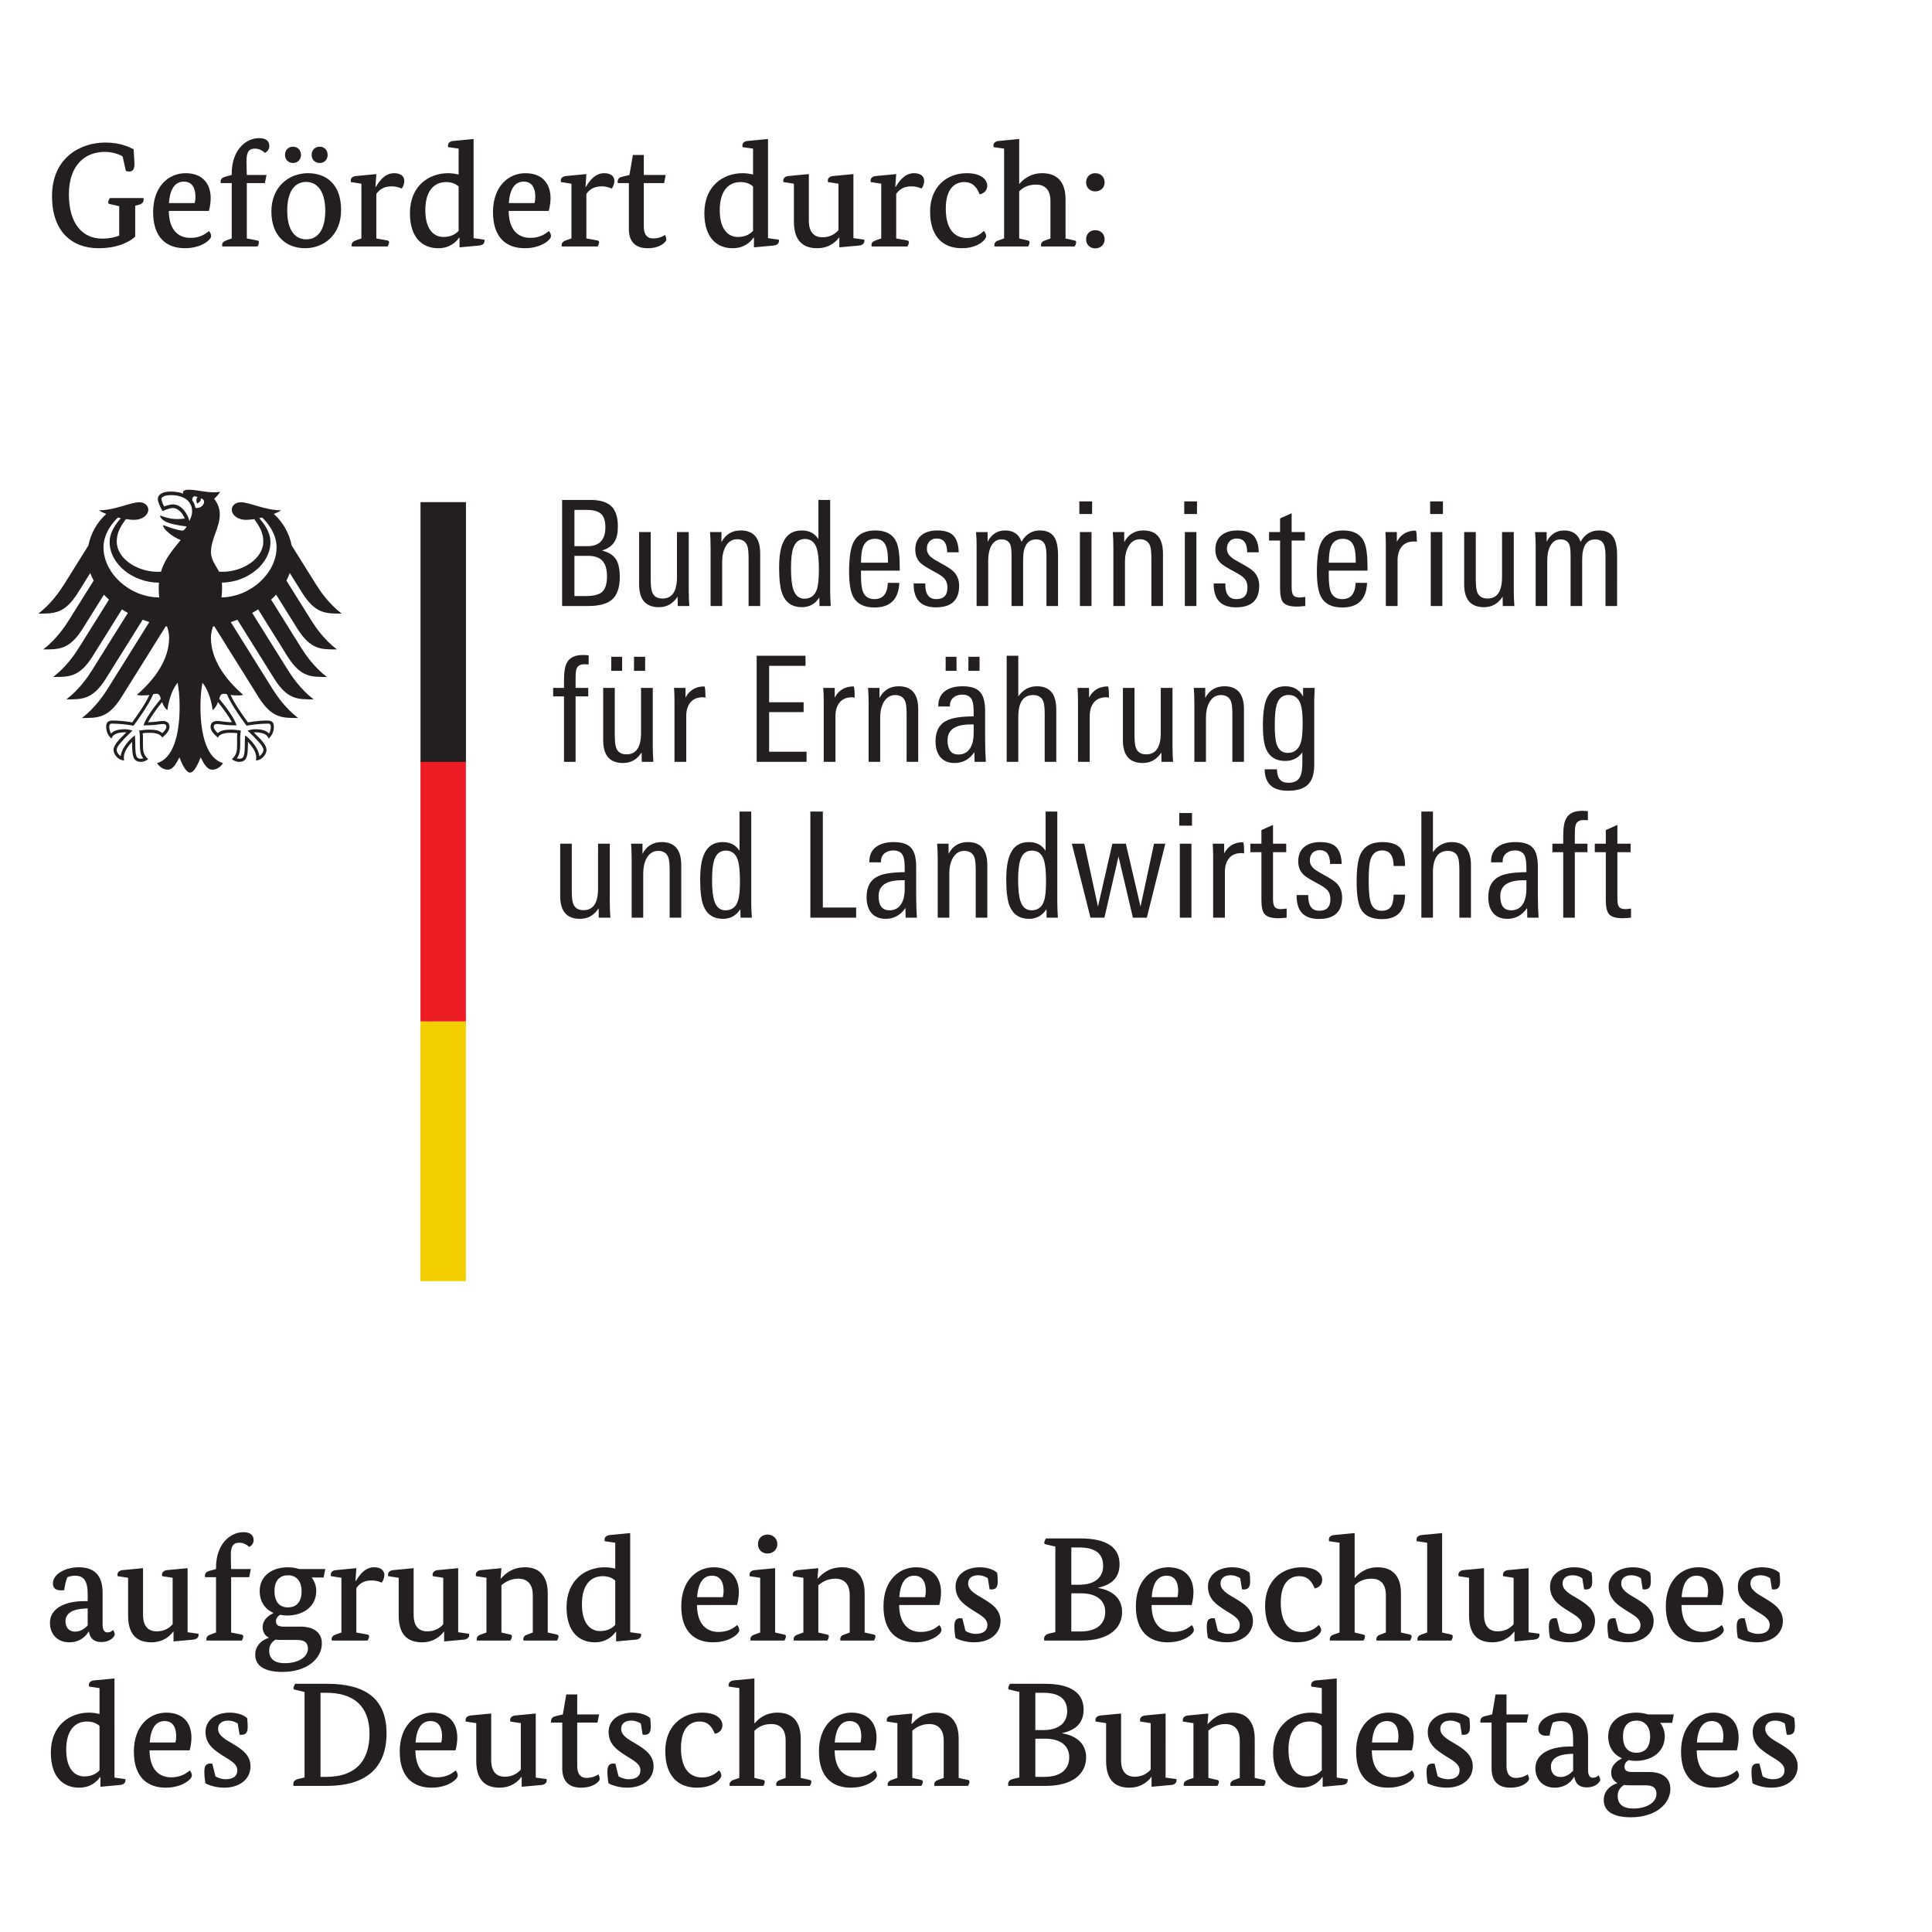 <svg clip-rule="evenodd" fill-rule="evenodd" stroke-linejoin="round" stroke-miterlimit="2" viewBox="0 0 620 620" xmlns="http://www.w3.org/2000/svg"><g fill-rule="nonzero"><path d="m134.929 327.792h14.583v83.333h-14.583z" fill="#f4cf00"/><path d="m134.929 244.038h14.583v83.754h-14.583z" fill="#ed1c24"/><g fill="#231f20" transform="matrix(4.167 0 0 4.167 -81.5 -44.5)"><path d="m51.943 49.35h3.5v20h-3.5z"/><path d="m36.616 56.688c.028-.223.043-.455.043-.691 0-.129.001-.278-.014-.448 1.992-.029 3.74-1.464 3.74-3.115 0-.841-.548-1.475-.857-1.853.07-.015.14-.032.21-.049.292.254 1.12 1.156 1.12 2.296 0 1.981-1.98 3.819-4.242 3.86zm-2.008-6.899c-.037-.221-.121-.421-.249-.592.007-.202.09-.395.415-.237-.176.181-.04.499-.04.499s.36-.167.286-.404c.533.128.149.844-.412.734zm-.463 1.017c-.071-.296-.223-.6-.416-.829-.176-.208-.467-.454-.858-.454-.18 0-.479.083-.67.164-.072-.129-.211-.443-.211-.584 0-.145.245-.292.714-.292 1.032 0 1.649.467 1.649 1.249 0 .274-.109.524-.208.746zm2.65 13.3c.12 0 .179.02.248.045.297.809 1.442 2.333 1.49 2.399l.01.013.018-.003c.28-.045.997-.154 1.598-.154h.013c.065 0 .139 0 .186.046.039.039.059.108.059.204 0 .15-.064.405-.14.514-.21-.23-.551-.332-1.096-.332-.165 0-.359.049-.464.076l-.043.01-.049.012.315.316c.486.485.907.904.907 1.184 0 .167-.164.386-.315.484-.032-.512-.549-1.195-1.051-1.578l-.043-.032-.009.179c-.007.122-.018.306-.018.501 0 .974-.098 1.121-.436 1.121-.052 0-.131-.014-.18-.033.19-.234.265-.545.265-1.089l-.003-.251-.002-.202c0-.223.023-.388.041-.52l.01-.076-.054-.006c-.157-.023-.451-.063-.675-.063-.48 0-.807.044-1.043.267-.156-.126-.316-.343-.316-.481 0-.203.127-.219.292-.219.084 0 .162.012.271.026.206.03.518.076 1.158.076h.04l-.012-.039c-.163-.465-.609-1.141-1.324-2.01.064-.232.127-.385.352-.385zm-6.174 2.395-.013.039h.04c.641 0 .953-.046 1.159-.076.109-.014.186-.026.27-.026.166 0 .293.016.293.219 0 .138-.161.355-.316.481-.237-.223-.563-.267-1.043-.267-.225 0-.518.04-.676.063l-.025.002-.028.004.01.076c.018.132.041.297.041.52l-.003.202-.002.251c0 .544.074.855.265 1.089-.05.019-.129.033-.181.033-.337 0-.435-.147-.435-1.121 0-.195-.011-.379-.018-.501l-.009-.18-.043.033c-.502.383-1.019 1.066-1.051 1.578-.151-.098-.314-.317-.314-.484 0-.28.419-.699.905-1.184l.28-.279.035-.037-.092-.022c-.105-.027-.298-.076-.463-.076-.546 0-.886.102-1.097.332-.075-.109-.139-.364-.139-.514 0-.096.019-.165.058-.204.048-.046.121-.046.186-.046h.014c.6 0 1.318.109 1.598.154l.017.003.011-.013c.048-.066 1.192-1.59 1.49-2.399.068-.025.128-.045.247-.045.225 0 .288.153.353.385-.716.869-1.161 1.545-1.324 2.01zm-3.092-13.673c0-1.14.829-2.042 1.121-2.296.07.017.14.034.21.049-.31.378-.858 1.012-.858 1.853 0 1.667 1.783 3.116 3.8 3.116-.012.142-.02.293-.02.447 0 .246.014.476.038.691-2.281-.013-4.291-1.865-4.291-3.86zm15.306 3.513c1.024 1.619 1.826 1.592 3.036 1.592-1.002-.768-1.664-1.75-1.979-2.252l-1.87-2.993c-.183-.924-.661-1.788-1.376-2.43.24-.092.44-.187.561-.279-1.222 0-2.432-.62-3.098-.62-.428 0-.703.256-.703.595.028.376.415.76 1.132.76.163 0 .37-.022.598-.059.388.541.701 1.03.701 1.727 0 1.31-1.566 2.331-3.147 2.331-.089 0-.174-.003-.264-.01-.143-.324-.619-.87-.619-1.49 0-1.041.678-1.891.678-2.922 0-.641-.312-1.037-.432-1.202.194-.18.407-.402.456-.553-.113.048-.246.055-.442.055-.758 0-1.376-.198-1.978-.198-.343 0-.436.106-.436.208 0 .036.006.074.015.093-.128-.051-.248-.083-.391-.11-.177-.034-.369-.051-.573-.051-.732 0-.992.307-.992.57 0 .223.175.629.374.938.286-.143.628-.241.785-.241.388 0 .734.37.917.809-.262.031-.312.043-.576.043-.712 0-1.197-.256-1.297-.256-.01 0-.029.005-.029.021 0 .1.202.364.6.51.525.192 1.311.272 1.442.293 0 .023-.133.272-.281.319-.032.01-.057.011-.093.004-.549-.108-.701-.154-1.397-.419-.021-.008-.033.005-.033.028 0 .275.711.882 1.349 1.114-.533.68-1.198 1.376-1.512 2.437-.088.007-.174.01-.264.01-1.581 0-3.147-1.021-3.147-2.331 0-.697.313-1.186.702-1.727.228.037.435.059.597.059.717 0 1.105-.384 1.133-.76 0-.339-.275-.595-.704-.595-.666 0-1.875.62-3.097.62.12.092.321.187.561.279-.716.642-1.194 1.506-1.376 2.43l-1.87 2.993c-.315.502-.979 1.484-1.98 2.252 1.21 0 2.012.027 3.036-1.592l.959-1.534c.071.199.158.393.261.583l-1.907 3.05c-.317.506-.974 1.481-1.98 2.252 1.21 0 2.012.029 3.036-1.589l1.642-2.628c.122.13.251.258.388.38l-2.317 3.708c-.318.507-.972 1.479-1.979 2.25 1.21 0 2.012.03 3.035-1.589l2.258-3.616c.149.094.302.186.459.272l-2.757 4.41c-.317.508-.972 1.477-1.979 2.25 1.21 0 2.013.028 3.036-1.59l2.838-4.543c.168.065.338.126.512.182l-3.207 5.133c-.314.5-.983 1.486-1.979 2.25 1.21 0 2.012.027 3.035-1.59l3.418-5.471c.035.006.07.012.103.019.094.296.158.571.158.846 0 1.719-1.127 3.238-2.481 4.41.086.038.237.05.377.05.279 0 .459-.014.586-.037-.314.713-.987 1.634-1.328 2.111-.443-.081-1.088-.143-1.51-.143-.442 0-.492.259-.492.489 0 .402.188.721.407.899.081-.205.246-.48 1.063-.48.015 0 .044.002.082.005-.239.266-.986.869-.986 1.356 0 .322.353.804.819.804-.028-.103-.024-.199-.024-.27 0-.395.348-.856.643-1.177-.009.096-.004.086-.004.197 0 .932.084 1.36.675 1.36.29 0 .49-.16.559-.207-.384-.354-.404-.631-.404-1.154.001-.136.002-.268.004-.452.001-.119-.001-.277-.02-.392.212-.029.297-.029.46-.029 0 0 .84-.066 1.042.37.228-.209.559-.504.559-.829 0-.215-.102-.458-.535-.458-.163 0-.679.101-1.11.101.116-.258.632-1.012 1.078-1.559.068.212.173.442.408.629.032-.351.238-1.465.788-2.115.064.439.151.89.151 1.842 0 2.313-.557 4.022-1.738 4.348.154.268.479.508.816.508.432 0 .668-.488.907-.949.125.34.471 1.174.816 1.174.346 0 .692-.834.817-1.174.24.461.475.949.907.949.337 0 .663-.24.816-.508-1.181-.326-1.737-2.035-1.737-4.348 0-.952.086-1.403.15-1.842.55.65.757 1.764.789 2.115.234-.187.34-.417.407-.629.447.547.962 1.301 1.078 1.559-.431 0-.946-.101-1.11-.101-.432 0-.534.243-.534.458 0 .325.331.62.559.829.202-.436 1.042-.37 1.042-.37.163 0 .248 0 .46.029-.02.115-.021.273-.02.392.002.184.002.316.003.452 0 .523-.02.8-.403 1.154.068.047.269.207.558.207.591 0 .676-.428.676-1.36 0-.111.003-.101-.004-.197.294.321.643.782.643 1.177 0 .071.004.167-.024.27.465 0 .819-.482.819-.804 0-.487-.747-1.09-.986-1.356.039-.003.066-.005.082-.005.817 0 .981.275 1.063.48.218-.178.406-.497.406-.899 0-.23-.049-.489-.491-.489-.423 0-1.067.062-1.511.143-.34-.477-1.013-1.398-1.328-2.111.127.023.308.037.587.037.14 0 .29-.012.377-.05-1.354-1.172-2.482-2.691-2.482-4.41 0-.275.065-.55.158-.846.034-.007.069-.013.104-.019l3.417 5.471c1.023 1.617 1.826 1.59 3.035 1.59-.996-.764-1.665-1.75-1.977-2.25l-3.208-5.133c.173-.056.344-.117.512-.182l2.838 4.543c1.023 1.618 1.825 1.59 3.035 1.59-1.007-.773-1.661-1.742-1.979-2.25l-2.756-4.41c.157-.086.31-.178.458-.272l2.258 3.616c1.024 1.619 1.825 1.589 3.035 1.589-1.006-.771-1.66-1.743-1.979-2.25l-2.316-3.708c.136-.122.266-.25.388-.38l1.642 2.628c1.023 1.618 1.825 1.589 3.035 1.589-1.006-.771-1.662-1.746-1.98-2.252l-1.906-3.05c.102-.19.19-.384.261-.583z"/><path d="m145.168 81.35c-.279.03-.497.045-.655.045-.513 0-.864-.109-1.051-.327-.158-.196-.237-.554-.237-1.073v-3.685h-.848v-.655h.848v-1.051l.892-.396v1.447h1.017v.655h-1.017v3.583c0 .316.045.528.136.638.09.109.26.164.508.164.046 0 .18-.016.407-.045zm-3.322-7.504c-.068-.007-.185-.011-.351-.011-.278 0-.467.103-.564.306-.061.143-.091.373-.091.69v.824h.972v.655h-.972v5.04h-.893v-5.04h-.836v-.655h.836v-.621c0-.619.075-1.059.226-1.323.211-.391.618-.588 1.221-.588.158 0 .308.008.452.024zm-4.735 5.301v-.678h-.226c-1.191 0-1.785.406-1.785 1.22 0 .73.278 1.096.836 1.096.421 0 .734-.181.938-.542.158-.286.237-.652.237-1.096zm.938 2.203h-.87l-.012-.746c-.384.558-.893.837-1.525.837-.482 0-.855-.158-1.119-.475-.233-.301-.35-.701-.35-1.198 0-.807.308-1.349.927-1.627.407-.188 1.077-.287 2.011-.294v-.249c0-.467-.038-.791-.113-.972-.12-.301-.377-.452-.769-.452-.271 0-.497.076-.677.227-.181.15-.272.361-.272.633v.056h-.892v-.056c0-.52.188-.909.565-1.164.323-.227.761-.339 1.311-.339.655 0 1.111.158 1.367.474.241.286.361.761.361 1.424v2.102c0 .685.019 1.292.057 1.819zm-5.209 0h-.893v-3.639c0-.482-.034-.817-.102-1.005-.128-.332-.388-.498-.78-.498-.768 0-1.153.562-1.153 1.684v3.458h-.891v-8.17h.891v3.13c.37-.52.849-.779 1.436-.779.995 0 1.492.594 1.492 1.785zm-5.074-1.773c0 1.257-.591 1.886-1.774 1.886-.814 0-1.36-.263-1.638-.791-.211-.399-.317-1.092-.317-2.08 0-.986.094-1.687.282-2.101.286-.641.852-.96 1.696-.96.647 0 1.107.15 1.378.452.249.286.373.75.373 1.39h-.881c0-.798-.294-1.199-.882-1.199-.467 0-.773.253-.915.758-.083.293-.124.816-.124 1.57 0 .86.063 1.451.191 1.774.144.362.415.543.814.543.354 0 .603-.124.746-.373.105-.188.162-.479.17-.869zm-4.848.213c0 1.108-.595 1.662-1.785 1.662-1.168 0-1.74-.615-1.718-1.842h.893c0 .113.004.219.011.316.053.595.331.893.836.893.573 0 .859-.294.859-.881 0-.316-.09-.565-.271-.746-.113-.121-.365-.287-.757-.497-.535-.286-.874-.497-1.017-.633-.286-.264-.43-.614-.43-1.052 0-.489.162-.861.486-1.118.301-.241.704-.361 1.209-.361.588 0 1.006.137 1.254.412.249.274.381.698.396 1.271h-.893c0-.708-.266-1.062-.802-1.062-.233 0-.418.071-.553.215-.136.143-.203.331-.203.565 0 .256.108.475.327.655.113.106.381.271.803.497.458.248.775.459.949.633.27.286.406.645.406 1.073zm-4.272 1.56c-.278.03-.497.045-.655.045-.512 0-.862-.109-1.051-.327-.158-.196-.237-.554-.237-1.073v-3.685h-.848v-.655h.848v-1.051l.893-.396v1.447h1.017v.655h-1.017v3.583c0 .316.045.528.135.638.091.109.26.164.509.164.045 0 .181-.016.406-.045zm-3.276-4.949c-.091-.016-.154-.024-.192-.024-.43 0-.752.133-.966.397-.215.264-.322.613-.322 1.051v3.525h-.905v-4.656c0-.384-.01-.731-.034-1.039h.882v.746c.309-.572.791-.86 1.446-.86.061 0 .091.288.091.86zm-4.057 4.949h-.893v-5.695h.893zm.045-7.085h-.983v-.972h.983zm-2.056 1.39-1.424 5.695h-1.073l-1.108-4.712-1.085 4.712h-1.073l-1.435-5.695h.96l1.051 4.847 1.108-4.847h1.039l1.13 4.847 1.04-4.847zm-9.187 2.904c0-.775-.056-1.33-.17-1.661-.158-.475-.463-.712-.915-.712-.445 0-.746.248-.904.746-.106.324-.159.828-.159 1.514 0 .746.061 1.292.181 1.638.158.467.44.701.848.701.482 0 .802-.238.961-.712.106-.309.158-.813.158-1.514zm.915 2.791h-.87l-.012-.655c-.323.497-.769.746-1.333.746-.73 0-1.231-.328-1.503-.984-.174-.437-.26-1.115-.26-2.034 0-.866.102-1.521.305-1.966.271-.618.75-.926 1.436-.926.572 0 1.001.221 1.288.667v-3.018h.903v7.096c0 .204.016.561.046 1.074zm-5.436 0h-.892v-3.639c0-.49-.034-.824-.102-1.005-.128-.332-.389-.498-.78-.498-.384 0-.682.189-.893.566-.173.324-.259.708-.259 1.152v3.424h-.893v-4.452c0-.505-.016-.919-.045-1.243h.881v.779c.316-.602.809-.903 1.48-.903 1.002 0 1.503.591 1.503 1.774zm-6.362-2.203v-.678h-.226c-1.19 0-1.785.406-1.785 1.22 0 .73.279 1.096.836 1.096.422 0 .735-.181.939-.542.158-.286.236-.652.236-1.096zm.938 2.203h-.87l-.011-.746c-.384.558-.893.837-1.526.837-.482 0-.855-.158-1.119-.475-.232-.301-.35-.701-.35-1.198 0-.807.309-1.349.927-1.627.407-.188 1.077-.287 2.011-.294v-.249c0-.467-.037-.791-.113-.972-.119-.301-.376-.452-.768-.452-.271 0-.497.076-.678.227-.181.15-.271.361-.271.633v.056h-.893v-.056c0-.52.188-.909.565-1.164.324-.227.761-.339 1.31-.339.657 0 1.112.158 1.368.474.242.286.362.761.362 1.424v2.102c0 .685.018 1.292.056 1.819zm-4.678 0h-3.526v-8.17h.961v7.391h2.565zm-8.949-2.791c0-.775-.057-1.33-.17-1.661-.159-.475-.463-.712-.915-.712-.445 0-.746.248-.904.746-.105.324-.158.828-.158 1.514 0 .746.06 1.292.18 1.638.158.467.441.701.847.701.483 0 .803-.238.961-.712.106-.309.159-.813.159-1.514zm.916 2.791h-.872l-.011-.655c-.324.497-.768.746-1.332.746-.732 0-1.233-.328-1.504-.984-.173-.437-.26-1.115-.26-2.034 0-.866.102-1.521.305-1.966.271-.618.75-.926 1.435-.926.573 0 1.002.221 1.289.667v-3.018h.904v7.096c0 .204.014.561.046 1.074zm-5.436 0h-.893v-3.639c0-.49-.035-.824-.102-1.005-.128-.332-.388-.498-.779-.498-.384 0-.683.189-.894.566-.173.324-.26.708-.26 1.152v3.424h-.892v-4.452c0-.505-.015-.919-.045-1.243h.881v.779c.316-.602.81-.903 1.48-.903 1.002 0 1.504.591 1.504 1.774zm-5.459 0h-.893l-.01-.724c-.347.543-.826.815-1.435.815-1.017 0-1.525-.584-1.525-1.752v-4.034h.892v3.638c0 .467.037.799.113.995.128.324.391.486.791.486.746 0 1.118-.554 1.118-1.661v-3.458h.904v4.441c0 .444.016.862.045 1.254zm53.315-15.028c0-.64-.053-1.115-.158-1.424-.166-.468-.475-.7-.927-.7-.468 0-.776.263-.927.791-.091.316-.136.84-.136 1.57 0 .655.045 1.123.136 1.4.143.468.433.702.87.702.512 0 .852-.283 1.017-.848.083-.293.125-.791.125-1.491zm.926-2.667c0 .083-.005.232-.017.446-.011.215-.017.382-.017.503v4.983c0 .693-.162 1.199-.486 1.515s-.84.475-1.548.475c-1.175 0-1.77-.551-1.785-1.651h.949c0 .694.293 1.039.881 1.039.46 0 .765-.165.915-.496.106-.219.158-.58.158-1.086v-.767c-.316.444-.756.666-1.321.666-.709 0-1.194-.297-1.458-.893-.174-.391-.26-1.002-.26-1.83 0-.919.094-1.604.283-2.057.271-.648.753-.971 1.446-.971.633 0 1.089.263 1.367.791v-.667zm-5.447 5.695h-.892v-3.639c0-.49-.034-.824-.102-1.005-.128-.332-.388-.498-.78-.498-.384 0-.682.189-.893.566-.172.324-.259.708-.259 1.152v3.424h-.893v-4.452c0-.505-.015-.919-.045-1.243h.881v.779c.316-.602.811-.903 1.48-.903 1.002 0 1.503.591 1.503 1.774zm-5.458 0h-.892l-.012-.723c-.346.542-.824.813-1.434.813-1.017 0-1.526-.583-1.526-1.751v-4.034h.893v3.638c0 .467.038.799.113.995.128.324.392.486.791.486.745 0 1.118-.554 1.118-1.661v-3.458h.904v4.441c0 .444.015.862.045 1.254zm-4.937-4.949c-.091-.016-.155-.024-.192-.024-.43 0-.752.133-.966.397-.215.264-.323.613-.323 1.051v3.525h-.904v-4.656c0-.384-.012-.731-.034-1.039h.882v.746c.308-.572.791-.86 1.446-.86.061 0 .091.288.091.86zm-4.058 4.949h-.892v-3.639c0-.482-.034-.817-.102-1.005-.128-.332-.388-.498-.78-.498-.768 0-1.152.562-1.152 1.684v3.458h-.894v-8.17h.894v3.13c.369-.52.847-.779 1.435-.779.994 0 1.491.594 1.491 1.785zm-7.684-7.006h-.836v-1.085h.836zm1.775 0h-.86v-1.085h.86zm-.453 4.803v-.678h-.226c-1.19 0-1.785.406-1.785 1.22 0 .731.279 1.097.837 1.097.422 0 .734-.182.937-.543.158-.286.237-.652.237-1.096zm.938 2.203h-.87l-.011-.746c-.385.558-.892.836-1.525.836-.483 0-.856-.158-1.119-.475-.234-.3-.351-.7-.351-1.197 0-.807.31-1.349.927-1.627.407-.188 1.077-.287 2.011-.294v-.249c0-.467-.038-.791-.113-.972-.12-.301-.377-.452-.768-.452-.271 0-.497.076-.678.227-.181.15-.272.361-.272.633v.056h-.892v-.056c0-.52.188-.909.565-1.164.324-.227.761-.339 1.311-.339.655 0 1.111.158 1.367.474.241.286.361.761.361 1.424v2.102c0 .685.02 1.292.057 1.819zm-5.209 0h-.893v-3.639c0-.49-.034-.824-.102-1.005-.127-.332-.387-.498-.779-.498-.384 0-.682.189-.893.566-.174.324-.26.708-.26 1.152v3.424h-.892v-4.452c0-.505-.016-.919-.045-1.243h.881v.779c.316-.602.81-.903 1.48-.903 1.002 0 1.503.591 1.503 1.774zm-4.894-4.949c-.089-.016-.154-.024-.191-.024-.43 0-.752.133-.967.397-.214.264-.321.613-.321 1.051v3.525h-.904v-4.656c0-.384-.011-.731-.035-1.039h.882v.746c.31-.572.791-.86 1.447-.86.06 0 .089.288.089.86zm-3.705 4.949h-3.842v-8.17h3.762v.779h-2.802v2.803h2.656v.758h-2.656v3.051h2.882zm-7.786-4.949c-.091-.016-.155-.024-.192-.024-.43 0-.752.133-.966.397-.215.264-.322.613-.322 1.051v3.525h-.905v-4.656c0-.384-.01-.731-.034-1.039h.882v.746c.31-.572.791-.86 1.446-.86.061 0 .091.288.091.86zm-6.419-2.057h-.836v-1.085h.836zm1.775 0h-.859v-1.085h.859zm.633 7.006h-.893l-.011-.723c-.347.542-.826.813-1.435.813-1.018 0-1.526-.583-1.526-1.751v-4.034h.893v3.638c0 .467.037.799.113.995.127.324.391.486.791.486.745 0 1.118-.554 1.118-1.661v-3.458h.904v4.441c0 .444.015.862.046 1.254zm-4.984-7.504c-.068-.007-.184-.011-.349-.011-.28 0-.468.103-.566.306-.06.143-.091.373-.091.69v.824h.973v.655h-.973v5.04h-.892v-5.04h-.836v-.655h.836v-.621c0-.619.075-1.059.226-1.323.211-.391.617-.588 1.22-.588.158 0 .31.008.452.024zm79.203-4.496h-.894v-3.83c0-.415-.037-.709-.112-.882-.113-.278-.339-.419-.678-.419-.671 0-1.006.517-1.006 1.549v3.582h-.892v-3.876c0-.399-.031-.678-.091-.836-.106-.278-.335-.419-.69-.419-.338 0-.598.166-.779.498-.158.293-.237.674-.237 1.141v3.492h-.893v-4.712c0-.339-.015-.667-.046-.983h.893v.746c.302-.58.75-.87 1.345-.87.648 0 1.07.29 1.265.87.332-.58.803-.87 1.413-.87.52 0 .889.169 1.108.509.195.292.294.771.294 1.434zm-7.91 0h-.893l-.012-.723c-.346.542-.825.813-1.434.813-1.018 0-1.527-.583-1.527-1.751v-4.034h.894v3.638c0 .467.037.799.112.995.128.324.392.486.791.486.746 0 1.119-.554 1.119-1.661v-3.458h.904v4.441c0 .444.015.862.046 1.254zm-5.549 0h-.893v-5.695h.893zm.046-7.085h-.984v-.972h.984zm-2.012 2.136c-.092-.016-.154-.024-.192-.024-.43 0-.751.133-.966.397s-.323.613-.323 1.051v3.525h-.904v-4.656c0-.384-.011-.731-.033-1.039h.881v.746c.309-.572.791-.86 1.445-.86.062 0 .092.288.092.86zm-4.701 1.615c0-.549-.037-.937-.113-1.164-.135-.451-.425-.678-.87-.678-.618 0-.968.369-1.05 1.108-.031.256-.046.502-.046.734zm.904.611h-2.983v.384c0 .58.052.998.158 1.254.151.369.444.554.882.554.655 0 .998-.418 1.028-1.254h.881c-.053 1.266-.69 1.898-1.909 1.898-.791 0-1.334-.267-1.627-.802-.219-.399-.328-1.043-.328-1.932 0-1.01.093-1.733.282-2.17.294-.686.874-1.028 1.74-1.028.814 0 1.357.301 1.627.903.166.377.249 1.022.249 1.933zm-4.791 2.723c-.279.03-.497.045-.655.045-.513 0-.864-.109-1.051-.328-.158-.195-.237-.553-.237-1.072v-3.685h-.848v-.655h.848v-1.051l.892-.396v1.447h1.017v.655h-1.017v3.583c0 .316.045.528.136.638.09.109.26.164.508.164.046 0 .18-.015.407-.046zm-3.549-1.56c0 1.108-.595 1.662-1.785 1.662-1.168 0-1.74-.614-1.718-1.842h.894c0 .113.003.219.011.316.052.596.332.893.836.893.573 0 .859-.293.859-.881 0-.316-.091-.565-.272-.746-.113-.121-.365-.287-.756-.497-.536-.286-.874-.497-1.018-.633-.286-.264-.429-.614-.429-1.052 0-.489.162-.861.486-1.118.301-.241.705-.361 1.209-.361.588 0 1.005.137 1.254.412.249.274.38.698.396 1.271h-.893c0-.708-.267-1.062-.802-1.062-.234 0-.418.071-.554.215-.136.143-.203.331-.203.565 0 .256.109.475.327.655.113.106.381.271.803.497.459.248.775.459.949.633.271.286.406.645.406 1.073zm-4.836 1.56h-.892v-5.695h.892zm.045-7.085h-.982v-.972h.982zm-2.621 7.085h-.892v-3.639c0-.49-.035-.824-.103-1.005-.128-.332-.388-.498-.779-.498-.384 0-.682.189-.893.566-.174.324-.26.708-.26 1.152v3.424h-.892v-4.452c0-.505-.016-.919-.046-1.243h.882v.779c.316-.602.809-.903 1.48-.903 1.002 0 1.503.591 1.503 1.774zm-5.503 0h-.893v-5.695h.893zm.045-7.085h-.983v-.972h.983zm-2.622 7.085h-.893v-3.83c0-.415-.037-.709-.112-.882-.114-.278-.34-.419-.679-.419-.67 0-1.006.517-1.006 1.549v3.582h-.892v-3.876c0-.399-.031-.678-.09-.836-.106-.278-.336-.419-.69-.419-.339 0-.598.166-.78.498-.158.293-.237.674-.237 1.141v3.492h-.893v-4.712c0-.339-.015-.667-.045-.983h.893v.746c.301-.58.75-.87 1.344-.87.649 0 1.071.29 1.266.87.332-.58.803-.87 1.413-.87.52 0 .889.169 1.108.509.195.292.293.771.293 1.434zm-7.617-1.56c0 1.108-.594 1.662-1.785 1.662-1.167 0-1.74-.614-1.718-1.842h.893c0 .113.004.219.012.316.052.596.331.893.836.893.572 0 .859-.293.859-.881 0-.316-.091-.565-.271-.746-.114-.121-.366-.287-.757-.497-.535-.286-.874-.497-1.017-.633-.287-.264-.43-.614-.43-1.052 0-.489.163-.861.486-1.118.302-.241.704-.361 1.209-.361.588 0 1.006.137 1.255.412.248.274.38.698.395 1.271h-.892c0-.708-.268-1.062-.803-1.062-.234 0-.418.071-.554.215-.136.143-.203.331-.203.565 0 .256.109.475.327.655.113.106.381.271.803.497.459.248.775.459.949.633.272.286.406.645.406 1.073zm-5.479-1.774c0-.549-.039-.937-.113-1.164-.136-.451-.426-.678-.872-.678-.617 0-.966.369-1.05 1.108-.03.256-.045.502-.045.734zm.903.611h-2.983v.384c0 .58.053.998.158 1.254.15.369.445.554.882.554.655 0 .998-.418 1.028-1.254h.881c-.053 1.266-.689 1.898-1.909 1.898-.791 0-1.333-.267-1.628-.802-.218-.399-.327-1.043-.327-1.932 0-1.01.094-1.733.282-2.17.294-.686.874-1.028 1.74-1.028.815 0 1.357.301 1.627.903.166.377.249 1.022.249 1.933zm-6.225-.068c0-.775-.057-1.33-.17-1.661-.159-.475-.463-.712-.916-.712-.444 0-.745.248-.904.746-.106.324-.158.828-.158 1.514 0 .746.06 1.292.181 1.638.158.467.44.702.847.702.483 0 .803-.239.961-.713.106-.309.159-.813.159-1.514zm.914 2.791h-.869l-.012-.655c-.324.497-.769.745-1.334.745-.731 0-1.231-.327-1.502-.983-.174-.437-.26-1.115-.26-2.034 0-.866.102-1.521.305-1.966.271-.618.75-.926 1.435-.926.573 0 1.002.221 1.287.667v-3.018h.905v7.096c0 .204.015.562.045 1.074zm-5.435 0h-.893v-3.639c0-.49-.034-.824-.102-1.005-.127-.332-.388-.498-.779-.498-.385 0-.682.189-.893.566-.174.324-.26.708-.26 1.152v3.424h-.892v-4.452c0-.505-.016-.919-.045-1.243h.881v.779c.316-.602.809-.903 1.48-.903 1.002 0 1.503.591 1.503 1.774zm-5.458 0h-.892l-.012-.723c-.346.542-.824.813-1.436.813-1.015 0-1.525-.583-1.525-1.751v-4.034h.892v3.638c0 .467.039.799.114.995.129.324.392.486.791.486.746 0 1.119-.554 1.119-1.661v-3.458h.904v4.441c0 .444.015.862.045 1.254zm-6.34-2.283c0-.534-.114-.932-.344-1.192-.23-.259-.609-.39-1.136-.39h-1.028v3.097h.87c.573 0 .98-.095 1.22-.283.28-.218.418-.629.418-1.232zm-.124-3.785c0-.504-.124-.859-.372-1.063-.219-.179-.573-.27-1.062-.27h-.95v2.791h1.006c.918 0 1.378-.486 1.378-1.458zm1.108 3.831c0 .829-.207 1.416-.621 1.762-.377.317-.984.475-1.82.475h-2v-8.17h2.17c.731 0 1.268.158 1.61.475.342.316.514.84.514 1.57 0 .513-.087.904-.261 1.176-.179.308-.5.535-.96.678.528.128.893.365 1.097.711.18.302.271.743.271 1.323z"/><path d="m157.021 143.416c-.125-.09-.41-.228-.751-.228-.377 0-.764.16-.764.639 0 .501.535.798 1.082 1.116.685.411 1.414.856 1.414 1.768 0 .935-.775 1.641-2.029 1.641-.639 0-1.207-.194-1.448-.342-.045-.285-.08-.581-.08-.877 0-.456.125-.639.467-.639.059 0 .149.012.149.012l.24.969c.113.08.443.228.775.228.559 0 .912-.217.912-.695 0-.49-.549-.764-1.06-1.084-.696-.445-1.391-.889-1.391-1.869 0-.889.776-1.482 1.869-1.482.66 0 1.129.228 1.334.422.022.159.045.4.045.626 0 .4-.08.662-.49.662-.057 0-.137-.012-.137-.012zm-4.798 1.459c.021-.102.056-.296.056-.489 0-.627-.228-1.163-.888-1.163-.674 0-1.073.536-1.153 1.652zm-1.996.604c.011 1.414.683 2.076 1.664 2.076.73 0 1.14-.285 1.425-.526.114.092.17.285.17.389 0 .285-.752.934-2.017.934-1.401 0-2.449-.797-2.449-2.782 0-1.982 1.195-2.997 2.496-2.997 1.287 0 1.937.786 1.937 1.927 0 .296-.057.695-.137.979zm-5.676-1.071c0 .901.455 1.254 1.025 1.254.615 0 1.061-.353 1.061-1.254 0-.808-.446-1.22-1.037-1.22-.594 0-1.049.343-1.049 1.22zm.502 3.762c-.16 0-.297-.012-.422-.024-.297.172-.49.458-.49.844 0 .593.365.969 1.197.969 1.105 0 1.789-.513 1.789-1.117 0-.467-.262-.672-.844-.672zm3.283-4.811h-.924c.217.286.354.627.354 1.037 0 1.209-1.004 1.893-2.246 1.893-.194 0-.366-.023-.536-.057-.16.091-.32.25-.32.513 0 .274.184.4.57.4h1.323c1.048 0 1.64.478 1.64 1.298 0 1.14-1.115 2.189-3.043 2.189-1.402 0-2.086-.49-2.086-1.322 0-.798.627-1.174 1.037-1.3v-.023c-.294-.159-.466-.432-.466-.798 0-.661.603-.968.82-1.083v-.022c-.639-.285-1.049-.866-1.049-1.688 0-1.196 1.004-1.823 2.166-1.823.309 0 .606.046.889.137h1.996zm-7.889 2.395c-.924.045-1.449.375-1.449.979 0 .48.275.798.742.798s.821-.307.969-.49v-1.299zm1.412 1.242c0 .455.172.592.366.592.261 0 .398-.137.433-.193.057.08.137.239.137.341 0 .149-.297.593-1.037.593-.526 0-.856-.227-.957-.798h-.024c-.125.217-.547.821-1.494.821-.865 0-1.48-.592-1.48-1.493 0-1.22 1.332-1.675 2.609-1.675h.297v-.514c0-1.037-.273-1.447-.98-1.447-.262 0-.491.08-.583.114-.101.216-.193.615-.25 1.003 0 0-.171.012-.261.012-.389 0-.606-.183-.606-.537 0-.706.936-1.242 1.996-1.242 1.254 0 1.834.684 1.834 1.972zm-4.718-3.659h-1.563v3.328c0 .513.16.935.731.935.443 0 .808-.194.9-.274.057.092.102.262.102.377 0 .113-.399.649-1.436.649s-1.447-.604-1.447-1.482v-3.533h-.856s-.011-.068-.011-.103c0-.216.136-.341.353-.387l.559-.137.261-1.538h.844v1.538h1.688zm-5.141.079c-.127-.09-.41-.228-.754-.228-.375 0-.765.16-.765.639 0 .501.539.798 1.085 1.116.684.411 1.414.856 1.414 1.768 0 .935-.775 1.641-2.029 1.641-.638 0-1.209-.194-1.447-.342-.047-.285-.081-.581-.081-.877 0-.456.125-.639.468-.639.056 0 .148.012.148.012l.237.969c.117.08.447.228.776.228.559 0 .913-.217.913-.695 0-.49-.547-.764-1.061-1.084-.695-.445-1.39-.889-1.39-1.869 0-.889.775-1.482 1.869-1.482.662 0 1.129.228 1.334.422.023.159.047.4.047.626 0 .4-.08.662-.491.662-.058 0-.136-.012-.136-.012zm-4.801 1.459c.024-.102.057-.296.057-.489 0-.627-.227-1.163-.889-1.163-.672 0-1.072.536-1.15 1.652zm-1.994.604c.012 1.414.684 2.076 1.664 2.076.729 0 1.138-.285 1.424-.526.115.092.172.285.172.389 0 .285-.752.934-2.018.934-1.402 0-2.451-.797-2.451-2.782 0-1.982 1.197-2.997 2.496-2.997 1.289 0 1.937.786 1.937 1.927 0 .296-.056.695-.136.979zm-3.853-1.879c-.17-.161-.479-.343-.957-.343-.924 0-1.608.661-1.608 2.166 0 1.47.639 2.063 1.402 2.063.661 0 1.014-.308 1.163-.478zm1.152 3.977.832.114s.01.045.01.091c0 .205-.147.342-.42.364l-1.506.137v-.74h-.033c-.252.353-.731.809-1.619.809-1.118 0-2.166-.718-2.166-2.702 0-2.119 1.482-3.077 2.941-3.077.33 0 .615.058.809.103v-1.994l-.809-.116s-.012-.079-.012-.125c0-.193.149-.33.422-.353l1.551-.149zm-6.316.023.671.148c.116.023.161.057.161.148 0 .114-.092.286-.114.319h-2.588s-.011-.069-.011-.102c0-.205.136-.308.353-.377l.375-.136v-2.884c0-.969-.547-1.265-1.105-1.265-.649 0-1.071.308-1.311.501v3.648l.651.148c.113.023.16.057.16.148 0 .114-.092.286-.116.319h-2.586s-.011-.069-.011-.102c0-.205.137-.297.353-.377l.399-.136v-4.217l-.81-.126s-.011-.069-.011-.114c0-.194.148-.33.422-.354l1.549-.147-.068.797h.035c.307-.33.82-.866 1.869-.866 1.117 0 1.733.718 1.733 2.006zm-6.864-.023.832.114s.012.045.012.091c0 .205-.148.342-.422.364l-1.504.137v-.752h-.023c-.182.24-.684.821-1.687.821-1.219 0-1.79-.718-1.79-2.063v-2.906l-.808-.126s-.012-.069-.012-.114c0-.194.148-.33.422-.354l1.551-.147v3.59c0 1.038.546 1.277 1.047 1.277.581 0 .969-.251 1.232-.548v-3.578l-.81-.126s-.01-.069-.01-.114c0-.194.147-.33.42-.354l1.55-.147zm-9.279-2.998h-.752v2.941h.684c1.334 0 1.926-.627 1.926-1.516 0-.844-.626-1.425-1.858-1.425zm-.137-3.533h-.615v2.872h.604c1.3 0 1.847-.639 1.847-1.447 0-.935-.582-1.425-1.836-1.425zm1.459 3.1v.023c1.107.183 1.836.81 1.836 1.847 0 1.276-1.049 2.199-3.1 2.199h-2.896s-.012-.069-.012-.125c0-.182.092-.342.388-.41l.479-.115v-6.587l-.695-.16c-.115-.023-.16-.057-.16-.126 0-.102.08-.239.126-.341h2.678c2.03 0 2.999.717 2.999 1.983 0 1.082-.662 1.596-1.643 1.812zm-7.979 3.454.672.148c.114.023.16.057.16.148 0 .114-.092.286-.114.319h-2.588s-.011-.069-.011-.102c0-.205.137-.308.353-.377l.376-.136v-2.884c0-.969-.547-1.265-1.105-1.265-.65 0-1.072.308-1.311.501v3.648l.65.148c.114.023.159.057.159.148 0 .114-.091.286-.114.319h-2.587s-.011-.069-.011-.102c0-.205.136-.297.353-.377l.398-.136v-4.217l-.809-.126s-.011-.069-.011-.114c0-.194.148-.33.422-.354l1.55-.147-.068.797h.034c.307-.33.82-.866 1.869-.866 1.117 0 1.733.718 1.733 2.006zm-7.558-2.725c.023-.102.057-.296.057-.489 0-.627-.228-1.163-.889-1.163-.673 0-1.072.536-1.151 1.652zm-1.995.604c.012 1.414.684 2.076 1.664 2.076.73 0 1.14-.285 1.425-.526.114.092.171.285.171.389 0 .285-.752.934-2.017.934-1.403 0-2.451-.797-2.451-2.782 0-1.982 1.197-2.997 2.496-2.997 1.288 0 1.938.786 1.938 1.927 0 .296-.057.695-.137.979zm-6.179-2.084h.023c.228-.275.775-.822 1.756-.822 1.139 0 1.789.673 1.789 2.006v3.021l.661.148c.114.023.159.057.159.148 0 .114-.09.286-.113.319h-2.588s-.011-.069-.011-.102c0-.205.137-.308.353-.377l.377-.136v-2.884c0-.969-.525-1.265-1.106-1.265-.707 0-1.083.308-1.3.524v3.625l.638.148c.115.023.16.057.16.148 0 .114-.079.286-.114.319h-2.587s-.012-.069-.012-.102c0-.205.137-.308.354-.377l.399-.136v-6.918l-.809-.116s-.012-.079-.012-.125c0-.193.148-.33.422-.353l1.561-.149zm-4.229-.138c-.764 0-1.425.548-1.425 2.04 0 1.436.559 2.268 1.63 2.268.707 0 1.117-.364 1.3-.546.102.102.182.285.182.387 0 .285-.627.946-1.881.946-1.481 0-2.439-.934-2.439-2.815 0-1.927 1.288-2.964 2.827-2.964 1.254 0 1.572.615 1.572.947 0 .307-.148.591-.581.683-.171-.398-.433-.946-1.185-.946zm-4.515.159c-.125-.09-.41-.228-.752-.228-.376 0-.763.16-.763.639 0 .501.535.798 1.082 1.116.684.411 1.414.856 1.414 1.768 0 .935-.775 1.641-2.029 1.641-.638 0-1.209-.194-1.448-.342-.045-.285-.08-.581-.08-.877 0-.456.126-.639.468-.639.057 0 .148.012.148.012l.239.969c.114.08.445.228.775.228.559 0 .912-.217.912-.695 0-.49-.547-.764-1.06-1.084-.695-.445-1.39-.889-1.39-1.869 0-.889.775-1.482 1.869-1.482.661 0 1.128.228 1.333.422.023.159.046.4.046.626 0 .4-.08.662-.49.662-.057 0-.137-.012-.137-.012zm-3.34-.079h-1.561v3.328c0 .513.159.935.729.935.445 0 .809-.194.901-.274.057.092.102.262.102.377 0 .113-.399.649-1.436.649s-1.448-.604-1.448-1.482v-3.533h-.855s-.011-.068-.011-.103c0-.216.137-.341.354-.387l.558-.137.263-1.538h.843v1.538h1.687zm-4.754 4.24.832.114s.011.045.011.091c0 .205-.148.342-.421.364l-1.505.137v-.752h-.023c-.182.24-.684.821-1.687.821-1.219 0-1.789-.718-1.789-2.063v-2.906l-.81-.126s-.011-.069-.011-.114c0-.194.149-.33.422-.354l1.55-.147v3.59c0 1.038.547 1.277 1.049 1.277.581 0 .968-.251 1.231-.548v-3.578l-.81-.126s-.011-.069-.011-.114c0-.194.148-.33.422-.354l1.55-.147zm-7.273-2.702c.023-.102.057-.296.057-.489 0-.627-.228-1.163-.889-1.163-.672 0-1.071.536-1.151 1.652zm-1.995.604c.012 1.414.684 2.076 1.664 2.076.73 0 1.141-.285 1.425-.526.114.092.172.285.172.389 0 .285-.753.934-2.018.934-1.402 0-2.451-.797-2.451-2.782 0-1.982 1.197-2.997 2.496-2.997 1.289 0 1.938.786 1.938 1.927 0 .296-.057.695-.137.979zm-6.851-4.433h-.456v6.474h.456c2.109 0 3.317-1.106 3.317-3.317 0-2.131-1.22-3.157-3.317-3.157zm.034 7.169h-2.576s-.011-.069-.011-.125c0-.182.091-.342.387-.41l.479-.115v-6.587l-.695-.16c-.114-.023-.16-.057-.16-.126 0-.102.08-.239.126-.341h2.45c2.873 0 4.594 1.071 4.594 3.818 0 2.769-1.71 4.046-4.594 4.046zm-6.862-4.799c-.125-.09-.411-.228-.752-.228-.377 0-.764.16-.764.639 0 .501.536.798 1.083 1.116.684.411 1.413.856 1.413 1.768 0 .935-.775 1.641-2.029 1.641-.638 0-1.208-.194-1.447-.342-.046-.285-.08-.581-.08-.877 0-.456.125-.639.467-.639.057 0 .148.012.148.012l.24.969c.114.08.444.228.775.228.558 0 .911-.217.911-.695 0-.49-.546-.764-1.06-1.084-.695-.445-1.39-.889-1.39-1.869 0-.889.775-1.482 1.869-1.482.662 0 1.129.228 1.334.422.023.159.046.4.046.626 0 .4-.08.662-.49.662-.058 0-.137-.012-.137-.012zm-4.8 1.459c.023-.102.057-.296.057-.489 0-.627-.228-1.163-.889-1.163-.673 0-1.071.536-1.151 1.652zm-1.995.604c.012 1.414.684 2.076 1.664 2.076.73 0 1.14-.285 1.425-.526.114.092.171.285.171.389 0 .285-.752.934-2.017.934-1.402 0-2.451-.797-2.451-2.782 0-1.982 1.197-2.997 2.496-2.997 1.288 0 1.938.786 1.938 1.927 0 .296-.057.695-.137.979zm-3.853-1.879c-.171-.161-.479-.343-.957-.343-.924 0-1.608.661-1.608 2.166 0 1.47.639 2.063 1.403 2.063.661 0 1.014-.308 1.162-.478zm1.152 3.977.832.114s.011.045.011.091c0 .205-.148.342-.422.364l-1.504.137v-.74h-.035c-.251.353-.729.809-1.618.809-1.117 0-2.166-.718-2.166-2.702 0-2.119 1.482-3.077 2.941-3.077.33 0 .615.058.809.103v-1.994l-.809-.116s-.012-.079-.012-.125c0-.193.149-.33.422-.353l1.551-.149zm127.508-15.355c-.127-.091-.41-.228-.754-.228-.375 0-.764.159-.764.639 0 .501.537.797 1.084 1.116.684.411 1.414.855 1.414 1.767 0 .935-.775 1.641-2.029 1.641-.639 0-1.209-.194-1.447-.342-.047-.285-.08-.581-.08-.877 0-.456.125-.639.466-.639.057 0 .149.012.149.012l.238.968c.115.08.445.229.776.229.558 0 .912-.217.912-.695 0-.491-.547-.764-1.061-1.084-.695-.444-1.391-.889-1.391-1.869 0-.889.776-1.481 1.87-1.481.662 0 1.129.227 1.334.422.023.158.046.398.046.626 0 .399-.08.661-.49.661-.058 0-.136-.012-.136-.012zm-4.834 1.459c.021-.103.056-.296.056-.491 0-.626-.228-1.163-.888-1.163-.674 0-1.072.537-1.153 1.654zm-1.996.604c.011 1.413.683 2.074 1.664 2.074.73 0 1.14-.285 1.426-.524.113.091.17.285.17.388 0 .285-.752.934-2.018.934-1.4 0-2.449-.798-2.449-2.781s1.195-2.997 2.496-2.997c1.287 0 1.937.786 1.937 1.926 0 .297-.056.695-.136.98zm-3.123-2.063c-.125-.091-.41-.228-.752-.228-.377 0-.764.159-.764.639 0 .501.535.797 1.082 1.116.686.411 1.414.855 1.414 1.767 0 .935-.775 1.641-2.029 1.641-.639 0-1.207-.194-1.447-.342-.045-.285-.08-.581-.08-.877 0-.456.125-.639.466-.639.059 0 .149.012.149.012l.24.968c.113.08.443.229.775.229.559 0 .912-.217.912-.695 0-.491-.548-.764-1.06-1.084-.695-.444-1.391-.889-1.391-1.869 0-.889.776-1.481 1.869-1.481.661 0 1.129.227 1.334.422.022.158.045.398.045.626 0 .399-.08.661-.49.661-.057 0-.137-.012-.137-.012zm-4.514 0c-.127-.091-.41-.228-.754-.228-.375 0-.764.159-.764.639 0 .501.538.797 1.084 1.116.684.411 1.414.855 1.414 1.767 0 .935-.775 1.641-2.029 1.641-.638 0-1.209-.194-1.447-.342-.047-.285-.08-.581-.08-.877 0-.456.125-.639.467-.639.056 0 .148.012.148.012l.238.968c.116.08.446.229.776.229.558 0 .912-.217.912-.695 0-.491-.547-.764-1.061-1.084-.695-.444-1.39-.889-1.39-1.869 0-.889.775-1.481 1.869-1.481.662 0 1.129.227 1.334.422.023.158.047.398.047.626 0 .399-.08.661-.491.661-.058 0-.136-.012-.136-.012zm-4.139 4.161.832.113s.01.046.01.092c0 .205-.146.342-.422.364l-1.504.137v-.753h-.023c-.182.24-.684.821-1.686.821-1.22 0-1.791-.718-1.791-2.063v-2.906l-.808-.125s-.012-.069-.012-.115c0-.194.148-.331.422-.353l1.551-.148v3.59c0 1.037.547 1.277 1.049 1.277.58 0 .968-.251 1.23-.547v-3.579l-.809-.125s-.011-.069-.011-.115c0-.194.148-.331.422-.353l1.55-.148zm-6.658.021.662.149c.114.023.158.057.158.148 0 .114-.078.285-.113.32h-2.599s-.011-.069-.011-.103c0-.205.138-.308.354-.376l.398-.138v-6.918l-.81-.114s-.011-.079-.011-.125c0-.194.148-.331.423-.353l1.549-.149zm-6.736-4.205h.021c.229-.273.776-.82 1.756-.82 1.141 0 1.789.672 1.789 2.006v3.019l.661.149c.115.023.161.057.161.148 0 .114-.092.285-.115.32h-2.588s-.009-.069-.009-.103c0-.205.136-.308.353-.376l.375-.138v-2.883c0-.968-.523-1.265-1.105-1.265-.707 0-1.082.308-1.299.524v3.624l.638.149c.114.023.159.057.159.148 0 .114-.08.285-.114.32h-2.587s-.012-.069-.012-.103c0-.205.137-.308.353-.376l.399-.138v-6.918l-.809-.114s-.012-.079-.012-.125c0-.194.149-.331.422-.353l1.563-.149zm-4.264-.136c-.764 0-1.426.546-1.426 2.04 0 1.436.559 2.268 1.631 2.268.707 0 1.117-.365 1.299-.547.104.102.184.284.184.387 0 .285-.627.946-1.881.946-1.483 0-2.44-.934-2.44-2.815 0-1.926 1.287-2.963 2.827-2.963 1.253 0 1.572.615 1.572.945 0 .309-.149.593-.58.684-.172-.399-.434-.945-1.186-.945zm-4.549.159c-.125-.091-.41-.228-.752-.228-.377 0-.763.159-.763.639 0 .501.535.797 1.082 1.116.685.411 1.414.855 1.414 1.767 0 .935-.776 1.641-2.03 1.641-.638 0-1.207-.194-1.447-.342-.045-.285-.08-.581-.08-.877 0-.456.125-.639.467-.639.059 0 .148.012.148.012l.241.968c.113.08.443.229.775.229.559 0 .912-.217.912-.695 0-.491-.549-.764-1.06-1.084-.696-.444-1.391-.889-1.391-1.869 0-.889.775-1.481 1.869-1.481.66 0 1.129.227 1.334.422.022.158.045.398.045.626 0 .399-.08.661-.49.661-.057 0-.137-.012-.137-.012zm-4.834 1.459c.024-.103.058-.296.058-.491 0-.626-.228-1.163-.89-1.163-.672 0-1.07.537-1.15 1.654zm-1.994.604c.012 1.413.684 2.074 1.664 2.074.73 0 1.141-.285 1.426-.524.113.091.17.285.17.388 0 .285-.752.934-2.018.934-1.402 0-2.45-.798-2.45-2.781s1.196-2.997 2.496-2.997c1.288 0 1.939.786 1.939 1.926 0 .297-.059.695-.137.98zm-5.427-.9h-.752v2.94h.684c1.334 0 1.927-.627 1.927-1.516 0-.843-.627-1.424-1.859-1.424zm-.136-3.532h-.616v2.87h.605c1.299 0 1.846-.638 1.846-1.448 0-.933-.581-1.422-1.835-1.422zm1.459 3.098v.024c1.106.181 1.835.808 1.835 1.845 0 1.278-1.049 2.201-3.1 2.201h-2.896s-.012-.069-.012-.126c0-.182.092-.342.389-.411l.479-.113v-6.587l-.696-.161c-.114-.022-.16-.057-.16-.125 0-.102.08-.24.126-.341h2.678c2.03 0 2.998.716 2.998 1.982 0 1.083-.661 1.595-1.641 1.812zm-8.505-.729c-.125-.091-.41-.228-.752-.228-.377 0-.764.159-.764.639 0 .501.536.797 1.083 1.116.684.411 1.413.855 1.413 1.767 0 .935-.775 1.641-2.028 1.641-.639 0-1.209-.194-1.448-.342-.046-.285-.08-.581-.08-.877 0-.456.126-.639.467-.639.058 0 .148.012.148.012l.24.968c.114.08.444.229.775.229.559 0 .912-.217.912-.695 0-.491-.547-.764-1.06-1.084-.695-.444-1.391-.889-1.391-1.869 0-.889.775-1.481 1.87-1.481.661 0 1.128.227 1.333.422.023.158.046.398.046.626 0 .399-.08.661-.49.661-.057 0-.137-.012-.137-.012zm-4.834 1.459c.023-.103.057-.296.057-.491 0-.626-.228-1.163-.889-1.163-.672 0-1.071.537-1.151 1.654zm-1.994.604c.011 1.413.684 2.074 1.664 2.074.729 0 1.14-.285 1.425-.524.114.091.17.285.17.388 0 .285-.751.934-2.017.934-1.402 0-2.45-.798-2.45-2.781s1.196-2.997 2.496-2.997c1.288 0 1.937.786 1.937 1.926 0 .297-.056.695-.136.98zm-2.657 2.119.673.149c.114.023.16.057.16.148 0 .114-.092.285-.115.32h-2.587s-.011-.069-.011-.103c0-.205.136-.308.353-.376l.376-.138v-2.883c0-.968-.547-1.265-1.105-1.265-.65 0-1.072.308-1.311.502v3.646l.65.149c.113.023.159.057.159.148 0 .114-.091.285-.114.32h-2.587s-.012-.069-.012-.103c0-.205.137-.297.353-.376l.399-.138v-4.216l-.809-.125s-.011-.069-.011-.115c0-.194.148-.331.421-.353l1.551-.148-.069.797h.034c.308-.33.821-.865 1.87-.865 1.117 0 1.732.718 1.732 2.006zm-7.477-6.086c-.422 0-.741-.284-.741-.728 0-.433.319-.731.741-.731.41 0 .752.298.752.731 0 .444-.342.728-.752.728zm.581 6.086.672.149c.115.023.16.057.16.148 0 .114-.091.285-.114.32h-2.61s-.011-.069-.011-.103c0-.205.136-.297.353-.376l.399-.138v-4.216l-.809-.125s-.012-.069-.012-.115c0-.194.148-.331.422-.353l1.55-.148zm-4.024-2.723c.023-.103.057-.296.057-.491 0-.626-.228-1.163-.889-1.163-.673 0-1.072.537-1.151 1.654zm-1.995.604c.012 1.413.684 2.074 1.664 2.074.73 0 1.14-.285 1.425-.524.114.091.171.285.171.388 0 .285-.752.934-2.017.934-1.403 0-2.451-.798-2.451-2.781s1.197-2.997 2.496-2.997c1.288 0 1.938.786 1.938 1.926 0 .297-.057.695-.137.98zm-6.293-1.881c-.171-.16-.479-.341-.958-.341-.923 0-1.607.66-1.607 2.166 0 1.469.639 2.062 1.402 2.062.662 0 1.015-.308 1.163-.478zm1.151 3.979.832.113s.012.046.012.092c0 .205-.148.342-.422.364l-1.505.137v-.741h-.034c-.251.353-.729.809-1.618.809-1.118 0-2.166-.718-2.166-2.701 0-2.12 1.481-3.077 2.94-3.077.331 0 .616.057.81.101v-1.994l-.81-.114s-.011-.079-.011-.125c0-.194.149-.331.422-.353l1.55-.149zm-6.349.021.672.149c.114.023.16.057.16.148 0 .114-.092.285-.114.32h-2.588s-.011-.069-.011-.103c0-.205.137-.308.353-.376l.376-.138v-2.883c0-.968-.547-1.265-1.105-1.265-.65 0-1.072.308-1.311.502v3.646l.65.149c.114.023.159.057.159.148 0 .114-.091.285-.114.32h-2.587s-.011-.069-.011-.103c0-.205.136-.297.353-.376l.398-.138v-4.216l-.809-.125s-.011-.069-.011-.115c0-.194.148-.331.422-.353l1.55-.148-.068.797h.034c.307-.33.82-.865 1.869-.865 1.117 0 1.733.718 1.733 2.006zm-6.897-.021.832.113s.012.046.012.092c0 .205-.149.342-.422.364l-1.505.137v-.753h-.023c-.182.24-.684.821-1.687.821-1.219 0-1.789-.718-1.789-2.063v-2.906l-.81-.125s-.011-.069-.011-.115c0-.194.148-.331.422-.353l1.55-.148v3.59c0 1.037.547 1.277 1.048 1.277.582 0 .969-.251 1.231-.547v-3.579l-.809-.125s-.011-.069-.011-.115c0-.194.148-.331.421-.353l1.551-.148zm-7.911-3.956h.034c.239-.388.661-1.048 1.402-1.048.535 0 .786.25.786.603 0 .251-.113.467-.205.582-.091-.046-.376-.171-.763-.171-.627 0-.947.251-1.186.582v3.429l.821.149c.114.023.159.057.159.148 0 .114-.091.285-.114.32h-2.758s-.011-.069-.011-.103c0-.205.136-.297.353-.376l.399-.138v-4.216l-.809-.125s-.012-.069-.012-.115c0-.194.148-.331.422-.353l1.55-.148zm-6.236.786c0 .9.456 1.254 1.026 1.254.615 0 1.06-.354 1.06-1.254 0-.809-.445-1.219-1.037-1.219-.593 0-1.049.342-1.049 1.219zm.502 3.762c-.16 0-.297-.012-.422-.023-.297.171-.49.456-.49.843 0 .594.365.97 1.197.97 1.105 0 1.789-.513 1.789-1.118 0-.467-.262-.672-.843-.672zm3.282-4.81h-.923c.217.284.354.626.354 1.037 0 1.208-1.003 1.892-2.246 1.892-.194 0-.365-.023-.536-.057-.159.092-.319.251-.319.514 0 .273.183.398.57.398h1.322c1.049 0 1.642.479 1.642 1.299 0 1.141-1.117 2.19-3.044 2.19-1.402 0-2.086-.491-2.086-1.323 0-.799.627-1.174 1.038-1.3v-.022c-.296-.16-.468-.434-.468-.799 0-.66.605-.969.821-1.082v-.023c-.638-.285-1.048-.866-1.048-1.687 0-1.196 1.003-1.823 2.165-1.823.308 0 .604.045.889.137h1.995zm-5.733-.022h-1.391v4.261l.775.149c.114.023.16.057.16.148 0 .114-.08.285-.114.32h-2.713s-.012-.069-.012-.103c0-.205.137-.297.354-.376l.387-.138v-4.261h-.843s-.012-.069-.012-.104c0-.217.137-.33.354-.387l.501-.136v-.115c0-1.835 1.117-2.724 2.098-2.724.569 0 .797.251.797.605 0 .284-.171.444-.341.534-.103-.113-.399-.33-.753-.33-.49 0-.661.274-.661.947 0 .352.023 1.083.023 1.083h1.516zm-4.743 4.24.832.113s.012.046.012.092c0 .205-.149.342-.422.364l-1.505.137v-.753h-.023c-.182.24-.684.821-1.687.821-1.219 0-1.789-.718-1.789-2.063v-2.906l-.81-.125s-.011-.069-.011-.115c0-.194.149-.331.422-.353l1.55-.148v3.59c0 1.037.547 1.277 1.049 1.277.581 0 .968-.251 1.231-.547v-3.579l-.81-.125s-.011-.069-.011-.115c0-.194.148-.331.422-.353l1.55-.148zm-7.957-1.824c-.923.045-1.447.376-1.447.98 0 .479.273.797.74.797.468 0 .821-.307.969-.489v-1.3zm1.413 1.242c0 .456.171.593.365.593.262 0 .399-.137.433-.195.057.08.137.24.137.343 0 .147-.296.593-1.037.593-.525 0-.855-.229-.958-.799h-.023c-.125.217-.546.821-1.493.821-.866 0-1.481-.593-1.481-1.493 0-1.22 1.333-1.676 2.61-1.676h.296v-.512c0-1.038-.273-1.449-.98-1.449-.262 0-.49.08-.581.116-.103.215-.194.615-.251 1.002 0 0-.171.011-.262.011-.388 0-.604-.181-.604-.535 0-.707.934-1.242 1.994-1.242 1.254 0 1.835.684 1.835 1.971zm76.448-105.994c-.398 0-.707-.274-.707-.695 0-.434.309-.707.707-.707.399 0 .718.273.718.707 0 .421-.319.695-.718.695zm0-4.389c-.398 0-.707-.273-.707-.695 0-.433.309-.706.707-.706.399 0 .718.273.718.706 0 .422-.319.695-.718.695zm-5.86-.581h.023c.228-.274.775-.82 1.755-.82 1.14 0 1.79.672 1.79 2.005v3.021l.661.148c.114.023.159.057.159.148 0 .115-.09.285-.114.32h-2.587s-.011-.069-.011-.103c0-.205.136-.308.353-.376l.377-.137v-2.884c0-.969-.525-1.265-1.107-1.265-.706 0-1.082.308-1.299.524v3.625l.638.148c.114.023.16.057.16.148 0 .115-.08.285-.114.32h-2.587s-.012-.069-.012-.103c0-.205.137-.308.353-.376l.399-.137v-6.919l-.809-.114s-.012-.079-.012-.125c0-.194.149-.33.422-.353l1.562-.149zm-4.23-.137c-.763 0-1.424.548-1.424 2.041 0 1.436.558 2.268 1.629 2.268.707 0 1.118-.365 1.3-.547.103.102.182.285.182.388 0 .284-.627.945-1.88.945-1.482 0-2.439-.934-2.439-2.815 0-1.926 1.288-2.963 2.826-2.963 1.254 0 1.573.615 1.573.945 0 .308-.148.593-.581.684-.171-.398-.433-.946-1.186-.946zm-5.312.365h.035c.239-.387.661-1.048 1.401-1.048.536 0 .787.25.787.604 0 .251-.114.467-.205.581-.091-.046-.377-.171-.764-.171-.627 0-.946.251-1.185.581v3.431l.82.148c.114.023.16.057.16.148 0 .115-.091.285-.114.32h-2.758s-.012-.069-.012-.103c0-.205.137-.296.353-.376l.399-.137v-4.217l-.809-.126s-.011-.068-.011-.114c0-.193.148-.33.421-.353l1.551-.148zm-3.226 3.955.832.114s.011.046.011.092c0 .205-.148.341-.421.364l-1.505.137v-.752h-.023c-.182.239-.684.82-1.687.82-1.219 0-1.789-.718-1.789-2.063v-2.906l-.81-.126s-.011-.068-.011-.114c0-.193.148-.33.422-.353l1.55-.148v3.59c0 1.037.547 1.277 1.048 1.277.582 0 .969-.251 1.231-.547v-3.579l-.809-.126s-.011-.068-.011-.114c0-.193.148-.33.421-.353l1.551-.148zm-7.729-3.978c-.171-.159-.479-.342-.957-.342-.924 0-1.608.661-1.608 2.166 0 1.47.639 2.063 1.403 2.063.661 0 1.014-.307 1.162-.478zm1.152 3.978.832.114s.011.046.011.092c0 .205-.148.341-.422.364l-1.504.137v-.741h-.035c-.251.353-.729.809-1.618.809-1.117 0-2.166-.718-2.166-2.701 0-2.12 1.482-3.077 2.941-3.077.33 0 .615.057.809.102v-1.995l-.809-.114s-.012-.079-.012-.125c0-.194.149-.33.422-.353l1.551-.149zm-8.003-4.24h-1.562v3.328c0 .514.16.935.73.935.444 0 .809-.193.9-.274.057.092.103.263.103.377s-.399.649-1.436.649c-1.038 0-1.448-.604-1.448-1.482v-3.533h-.855s-.011-.068-.011-.102c0-.217.136-.343.353-.388l.559-.137.262-1.538h.843v1.538h1.687zm-6.053.285h.034c.239-.387.661-1.048 1.402-1.048.536 0 .787.25.787.604 0 .251-.114.467-.205.581-.092-.046-.377-.171-.764-.171-.627 0-.946.251-1.186.581v3.431l.821.148c.114.023.16.057.16.148 0 .115-.092.285-.114.32h-2.759s-.011-.069-.011-.103c0-.205.137-.296.353-.376l.399-.137v-4.217l-.809-.126s-.011-.068-.011-.114c0-.193.148-.33.421-.353l1.55-.148zm-3.922 1.254c.023-.103.057-.297.057-.49 0-.627-.228-1.163-.889-1.163-.672 0-1.071.536-1.151 1.653zm-1.995.604c.012 1.413.685 2.075 1.665 2.075.729 0 1.14-.286 1.424-.525.115.091.171.285.171.388 0 .285-.752.934-2.017.934-1.402 0-2.451-.797-2.451-2.781 0-1.983 1.197-2.997 2.497-2.997 1.288 0 1.937.786 1.937 1.926 0 .296-.057.695-.137.98zm-3.853-1.881c-.171-.159-.479-.342-.958-.342-.923 0-1.607.661-1.607 2.166 0 1.47.639 2.063 1.402 2.063.661 0 1.015-.307 1.163-.478zm1.151 3.978.832.114s.012.046.012.092c0 .205-.148.341-.422.364l-1.505.137v-.741h-.034c-.251.353-.729.809-1.619.809-1.117 0-2.165-.718-2.165-2.701 0-2.12 1.481-3.077 2.94-3.077.331 0 .616.057.81.102v-1.995l-.81-.114s-.011-.079-.011-.125c0-.194.149-.33.422-.353l1.55-.149zm-7.557-3.955h.034c.239-.387.661-1.048 1.402-1.048.535 0 .786.25.786.604 0 .251-.113.467-.205.581-.091-.046-.376-.171-.763-.171-.627 0-.947.251-1.186.581v3.431l.821.148c.114.023.16.057.16.148 0 .115-.092.285-.115.32h-2.758s-.011-.069-.011-.103c0-.205.136-.296.353-.376l.399-.137v-4.217l-.809-.126s-.012-.068-.012-.114c0-.193.148-.33.422-.353l1.55-.148zm-4.287-1.835c-.365 0-.627-.251-.627-.615 0-.388.262-.639.627-.639.342 0 .604.251.604.639 0 .364-.262.615-.604.615zm-2.508 3.67c0 1.528.616 2.212 1.459 2.212.844 0 1.471-.661 1.471-2.189s-.627-2.234-1.471-2.234c-.843 0-1.459.672-1.459 2.211zm.445-3.67c-.342 0-.616-.251-.616-.615 0-.388.274-.639.616-.639.353 0 .615.251.615.639 0 .364-.262.615-.615.615zm3.704 3.624c0 1.973-1.379 2.941-2.769 2.941-1.425 0-2.599-.911-2.599-2.826 0-1.927 1.368-2.952 2.815-2.952 1.425 0 2.553.855 2.553 2.837zm-5.87-2.074h-1.391v4.263l.775.148c.115.023.16.057.16.148 0 .115-.08.285-.114.32h-2.713s-.011-.069-.011-.103c0-.205.136-.296.353-.376l.388-.137v-4.263h-.844s-.011-.068-.011-.102c0-.217.137-.331.353-.388l.502-.137v-.113c0-1.836 1.117-2.725 2.097-2.725.57 0 .798.251.798.604 0 .285-.171.445-.342.536-.102-.114-.399-.331-.752-.331-.491 0-.662.274-.662.946 0 .354.023 1.083.023 1.083h1.516zm-5.404 1.539c.023-.103.057-.297.057-.49 0-.627-.228-1.163-.889-1.163-.672 0-1.071.536-1.151 1.653zm-1.994.604c.011 1.413.684 2.075 1.664 2.075.729 0 1.14-.286 1.424-.525.115.091.171.285.171.388 0 .285-.752.934-2.017.934-1.402 0-2.45-.797-2.45-2.781 0-1.983 1.196-2.997 2.496-2.997 1.288 0 1.937.786 1.937 1.926 0 .296-.056.695-.137.98zm-3.558-4.195c-.239-.159-.764-.353-1.39-.353-1.391 0-2.747.912-2.747 3.271 0 2.28 1.06 3.409 2.564 3.409.548 0 .981-.103 1.311-.228v-2.269l-.695-.159c-.114-.023-.16-.057-.16-.126 0-.102.08-.239.126-.341h2.598s.012.068.012.125c0 .182-.103.319-.388.399l-.262.068v2.382c-.308.274-1.151.889-2.827.889-2.006 0-3.579-1.242-3.579-4.012 0-2.963 2.2-4.126 4.092-4.126 1.208 0 1.813.342 2.189.513.034.342.068 1.049.068 1.14 0 .353-.102.581-.399.581-.091 0-.182-.023-.262-.045z"/></g></g></svg>
